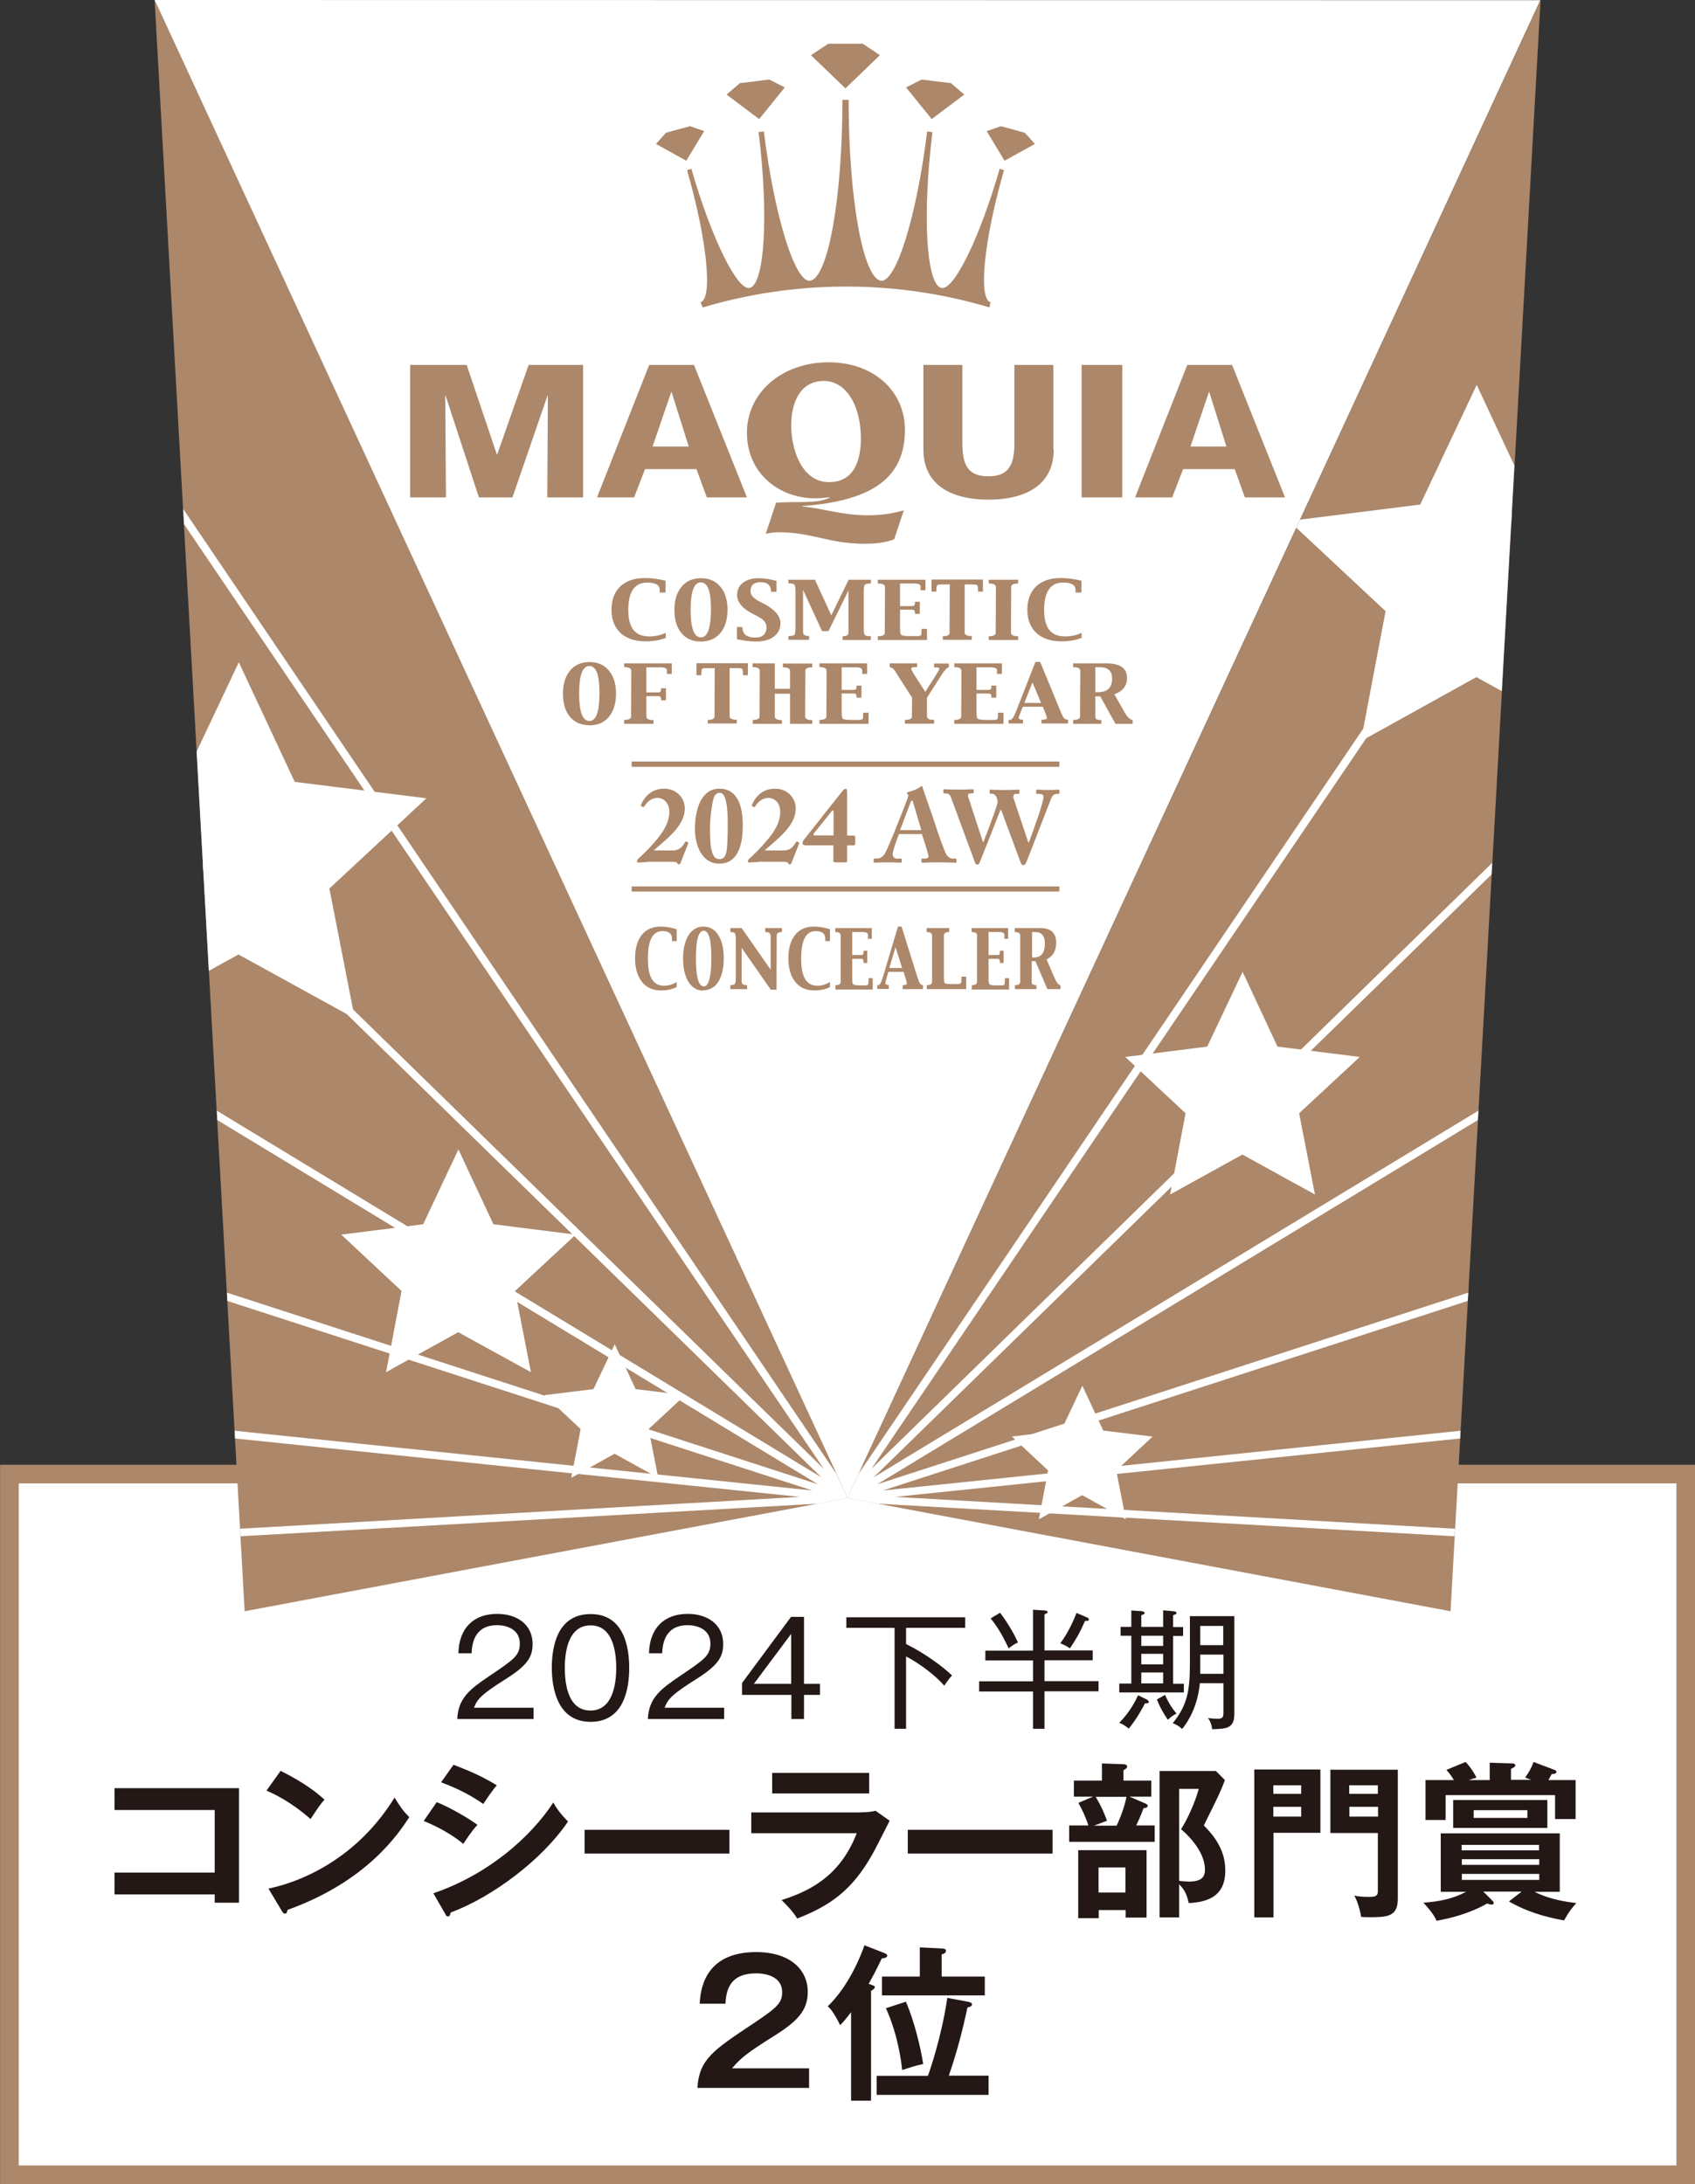 <?xml version="1.0" encoding="UTF-8"?><svg id="_レイヤー_2" xmlns="http://www.w3.org/2000/svg" viewBox="0 0 90 115.92"><rect x="0" y="0" width="90" height="115.92" fill="#333333" stroke="none"/><defs><style>.cls-1{stroke:#ac8769;stroke-width:.99px;}.cls-1,.cls-2{fill:#fff;}.cls-3{fill:#231815;}.cls-4{fill:#ac8769;}</style></defs><g id="txt"><rect class="cls-1" x=".5" y="78.24" width="89.01" height="37.19"/><path class="cls-3" d="M6.08,100.56v-1.17h5.32v-3.32h-5.32v-1.16h6.61v6.08h-1.29v-.44h-5.32Z"/><path class="cls-3" d="M14.9,93.99c1.31.66,1.92,1.16,2.33,1.53-.19.21-.32.39-.74,1.03-1.05-.92-1.92-1.33-2.34-1.51l.75-1.05ZM14.26,100.24c2.14-.45,4.87-1.87,6.69-4.83.32.51.43.68.78,1.04-.58.89-2.25,3.41-6.46,4.92-.02.09-.03.2-.15.2-.06,0-.12-.07-.16-.15l-.7-1.17Z"/><path class="cls-3" d="M23.18,95.65c.7.27,1.82.93,2.17,1.21-.32.34-.64.84-.75,1.01-.84-.7-1.82-1.1-2.1-1.22l.69-1ZM23.01,100.49c2.87-.98,5.14-2.94,6.37-4.82.1.18.29.52.78,1.01-1.35,2.01-4.01,4.01-6.23,4.83-.02.09-.04.21-.15.21-.06,0-.09-.04-.13-.12l-.64-1.11ZM24.08,93.67c.95.36,1.58.65,2.3,1.09-.18.19-.58.77-.72.99-.69-.49-1.46-.86-2.24-1.15l.66-.93Z"/><path class="cls-3" d="M38.73,97.12v1.26h-7.69v-1.26h7.69Z"/><path class="cls-3" d="M45.73,96.19c.4,0,.6-.04.76-.08l.75.53c-.15.28-.78,1.55-.93,1.8-1.07,1.89-2.22,2.7-3.98,3.39-.23-.37-.53-.69-.83-.98,1.36-.44,3.08-1.18,3.99-3.55h-5.6v-1.1h5.84ZM46.15,94.1v1.09h-5.15v-1.09h5.15Z"/><path class="cls-3" d="M55.89,97.12v1.26h-7.69v-1.26h7.69Z"/><path class="cls-3" d="M61.13,94.51v.85h-1.16l.86.37c.08.04.11.07.11.12,0,.09-.12.12-.22.12-.14.4-.34.81-.39.92h.98v.87h-4.54v-.87h1.02c-.15-.47-.32-.81-.53-1.2l.78-.33h-1.02v-.85h1.49v-.91l1.16.04c.09,0,.18.05.18.12,0,.09-.08.13-.2.2v.55h1.49ZM60.87,101.78h-1.1v-.4h-1.43v.43h-1.09v-3.61h3.63v3.58ZM58.18,95.37c.28.48.39.71.6,1.27l-.69.26h1.2c.33-.7.49-1.32.52-1.53h-1.63ZM58.33,99.12v1.33h1.43v-1.33h-1.43ZM65.04,94.48c-.25.67-.43,1.01-1.12,2.41.38.39,1.14,1.17,1.14,2.37,0,.97-.41,1.68-1.94,1.75-.12-.53-.24-.71-.51-1v1.76h-1.04v-7.77h2.99l.48.48ZM62.61,94.94v4.89c.2.02.39.04.51.04.73,0,.86-.29.86-.64,0-1.04-1.08-1.99-1.27-2.14.37-.57.78-1.53.94-2.14h-1.03Z"/><path class="cls-3" d="M70.11,93.92v3.36h-2.49v4.49h-1.02v-7.85h3.52ZM69.09,95.21v-.45h-1.48v.45h1.48ZM67.61,95.9v.52h1.48v-.52h-1.48ZM74.22,93.92v6.84c0,.89-.43,1-1.4,1-.32,0-.41,0-.55-.02,0-.09-.14-.74-.36-1.13.16.04.38.07.77.07.26,0,.48,0,.48-.29v-3.1h-2.52v-3.36h3.58ZM73.16,95.21v-.45h-1.52v.45h1.52ZM71.65,95.9v.52h1.52v-.52h-1.52Z"/><path class="cls-3" d="M80.77,100.4h-2.01l.51.51s.04.05.04.09c0,.08-.05.09-.12.09-.09,0-.17-.04-.22-.06-1.03.58-2.05.8-2.69.92-.16-.36-.45-.69-.7-.96.88-.07,1.54-.2,2.27-.58h-1.35v-3.1h6.32v3.1h-1.34c.84.43,1.76.54,2.22.6-.2.22-.39.44-.65.92-1.02-.18-2.03-.48-2.93-1.01l.65-.5ZM79.1,94.47v-.91l1.25.04s.11.03.11.09c0,.08-.07.12-.23.2v.58h1.07c-.12-.05-.24-.09-.32-.12.21-.29.34-.53.45-.83l1.11.42c.05.02.1.04.1.11,0,.11-.18.11-.25.11-.03.05-.15.28-.17.32h1.44v2.07h-1.09v-1.27h-5.81v1.32h-1.07v-2.12h1.51c-.21-.34-.33-.46-.4-.54l1.02-.42c.29.3.48.64.58.83-.21.06-.3.09-.41.13h1.11ZM82.16,95.54v1.48h-5v-1.48h5ZM81.72,98.21v-.29h-4.11v.29h4.11ZM77.62,98.68v.3h4.11v-.3h-4.11ZM77.62,99.46v.32h4.11v-.32h-4.11ZM78.25,96.08v.41h2.85v-.41h-2.85Z"/><path class="cls-3" d="M42.96,109.79v1.03h-5.93c.1-1.51.8-1.98,3-3.44,1.31-.87,1.5-1.11,1.5-1.65,0-.75-.73-.99-1.38-.99-1.34,0-1.59.8-1.63,1.61h-1.37c.04-.61.17-2.74,3-2.74,1.82,0,2.74.95,2.74,2.11,0,1-.55,1.57-1.85,2.38-1.35.85-1.72,1.14-2.17,1.68h4.09Z"/><path class="cls-3" d="M46.26,105.35c.09.03.19.05.19.11,0,.08-.07.13-.2.21v5.83h-1.06v-4.7c-.29.38-.42.53-.58.69-.34-.69-.54-.9-.66-1,1.13-1.09,1.76-2.69,1.95-3.24l1.03.4c.05.02.18.07.18.14,0,.12-.14.14-.29.16-.37.76-.42.85-.7,1.35l.15.04ZM52.49,110.18v1.01h-5.94v-1.01h2.72c.1-.27.73-2.09,1.03-4.14l1.11.21c.08.02.2.04.2.14,0,.1-.13.14-.24.16-.29,1.34-.55,2.33-.99,3.62h2.11ZM52.29,104.91v1h-5.46v-1h2.01v-1.55l1.19.06c.06,0,.2.02.2.12,0,.12-.13.17-.23.19v1.18h2.3ZM48.1,106.24c.46,1.07.78,2.43.92,3.31-.48.11-.62.16-1.12.32-.04-.44-.22-1.87-.86-3.28l1.07-.35Z"/><path class="cls-3" d="M28.33,90.65v.59h-4.05c.05-1.11.67-1.58,1.67-2.26,1.35-.91,1.65-1.11,1.65-1.75,0-.71-.63-.97-1.21-.97-1.27,0-1.33,1.11-1.35,1.49h-.7c.03-1.33.8-2.09,2.06-2.09,1.07,0,1.88.58,1.88,1.6,0,.7-.3,1.15-1.43,1.86-1.27.8-1.52,1.07-1.68,1.52h3.14Z"/><path class="cls-3" d="M33.41,88.53c0,1.1-.28,2.86-2.05,2.86s-2.06-1.8-2.06-2.86.25-2.86,2.06-2.86,2.05,1.83,2.05,2.86ZM29.99,88.53c0,.9.19,2.26,1.36,2.26s1.37-1.37,1.37-2.26-.19-2.26-1.36-2.26-1.37,1.35-1.37,2.26Z"/><path class="cls-3" d="M38.45,90.65v.59h-4.05c.05-1.11.67-1.58,1.67-2.26,1.35-.91,1.65-1.11,1.65-1.75,0-.71-.63-.97-1.21-.97-1.27,0-1.33,1.11-1.35,1.49h-.7c.03-1.33.8-2.09,2.06-2.09,1.07,0,1.88.58,1.88,1.6,0,.7-.3,1.15-1.43,1.86-1.27.8-1.52,1.07-1.68,1.52h3.14Z"/><path class="cls-3" d="M42.69,89.37h.85v.59h-.85v1.28h-.67v-1.28h-2.62v-.63l2.6-3.51h.69v3.55ZM42.01,89.37v-2.65l-1.98,2.65h1.98Z"/><path class="cls-3" d="M48.11,86.39v.87c1.02.5,1.99,1.23,2.44,1.67-.15.16-.24.28-.41.54-.47-.54-1.31-1.18-2.03-1.55v3.84h-.61v-5.36h-2.56v-.56h6.31v.56h-3.14Z"/><path class="cls-3" d="M55.46,89.78v1.98h-.61v-1.98h-2.86v-.54h2.86v-1.11h-2.53v-.52h2.53v-2.17l.62.04c.08,0,.16.04.16.08,0,.05-.05.08-.17.12v1.92h2.56v.52h-2.56v1.11h2.87v.54h-2.87ZM53.56,87.49c-.27-.56-.56-1.11-.96-1.59l.5-.3c.31.4.7,1.01.95,1.58-.16.06-.34.19-.48.3ZM57.61,86.03c-.26.62-.51,1.03-.8,1.46-.19-.13-.32-.19-.51-.27.34-.45.65-1.06.86-1.61l.54.23c.06.02.12.07.12.12,0,.06-.06.08-.21.07Z"/><path class="cls-3" d="M59.43,89.82v-.46h.64v-2.54h-.57v-.47h.57v-.87l.48.03c.17,0,.23.07.23.1,0,.06-.06.08-.18.12v.62h1.16v-.88l.55.05c.09,0,.16.04.16.09,0,.06-.05.08-.18.12v.63h.53v.47h-.53v2.54h.57v.46h-3.43ZM60.8,90.4c-.1.19-.43.83-.87,1.35-.17-.16-.4-.27-.5-.31.57-.57.88-1.2,1-1.46l.47.23s.1.07.1.12c0,.06-.07.09-.21.08ZM61.76,86.82h-1.16v.54h1.16v-.54ZM61.76,87.78h-1.16v.56h1.16v-.56ZM61.76,88.77h-1.16v.58h1.16v-.58ZM62.01,91.28c-.19-.27-.41-.63-.58-1.08l.43-.24c.15.34.32.65.61.99-.21.11-.28.16-.46.33ZM64.36,91.79c-.01-.14-.05-.38-.22-.6.12.02.39.04.5.04.29,0,.32-.1.32-.33v-1.56h-1.25c-.12,1.2-.58,1.98-.94,2.43-.2-.17-.26-.21-.5-.31.74-.91.91-1.65.91-3.12v-2.56h2.36v5.18c0,.78-.41.8-1.16.82ZM64.95,87.82h-1.22v.48c0,.13,0,.38,0,.54h1.23v-1.02ZM64.95,86.3h-1.22v1.02h1.22v-1.02Z"/><polygon class="cls-2" points="81.79 .01 45 79.51 8.2 0 81.79 .01"/><polygon class="cls-4" points="69.04 27.56 68.84 28 45 79.51 77.02 85.52 79.75 36.67 80.42 24.7 81.8 0 69.04 27.56"/><polygon class="cls-4" points="10.44 39.88 11.09 51.52 12.99 85.52 45.01 79.51 8.21 0 10.44 39.88"/><path class="cls-4" d="M35.68,49.96v-.14c0-.27-.17-.4-.51-.4-.52,0-.77.49-.77,1.47s.29,1.43.86,1.43c.23,0,.46-.07.67-.2v.27c-.24.12-.52.18-.82.18-.44,0-.78-.15-1.02-.45-.24-.3-.37-.72-.37-1.25s.12-.95.36-1.25c.24-.3.58-.44,1.01-.44.26,0,.54.05.84.14v.63h-.25Z"/><path class="cls-4" d="M37.34,52.58c-.33,0-.58-.15-.78-.46-.19-.31-.29-.72-.29-1.24s.1-.94.29-1.24c.19-.3.46-.46.79-.46s.6.15.79.45c.19.3.29.71.29,1.23s-.1.95-.29,1.25c-.19.3-.46.45-.8.45ZM37.36,52.36c.27,0,.41-.5.41-1.51s-.14-1.45-.41-1.45-.41.49-.41,1.47.14,1.48.42,1.48Z"/><path class="cls-4" d="M40.92,52.52l-1.54-2.21v1.8c0,.12.1.18.29.18v.21h-.89v-.21c.14,0,.23-.03.25-.08.03-.05.04-.17.04-.36v-1.94c0-.19-.01-.31-.04-.36-.03-.05-.11-.08-.25-.08v-.21h.6l1.54,2.21v-1.82c-.01-.12-.1-.18-.29-.18v-.21h.89v.21c-.19,0-.28.06-.28.18v.26s-.01,2.62-.01,2.62h-.31Z"/><path class="cls-4" d="M43.82,49.96v-.14c0-.27-.17-.4-.51-.4-.52,0-.77.49-.77,1.47s.29,1.43.86,1.43c.23,0,.46-.07.67-.2v.27c-.24.12-.52.18-.82.18-.44,0-.78-.15-1.02-.45-.24-.3-.37-.72-.37-1.25s.12-.95.36-1.25.57-.44,1.01-.44c.26,0,.54.05.84.14v.63h-.25Z"/><path class="cls-4" d="M44.36,52.5v-.21c.19,0,.28-.06.28-.18v-.26s0-1.94,0-1.94v-.26c0-.12-.1-.18-.29-.18v-.21h1.94v.57h-.2v-.2c0-.11-.09-.16-.27-.16h-.57v1.22h.49c.08,0,.11-.05.11-.15v-.08h.2v.65h-.2v-.08c0-.09-.04-.14-.11-.14h-.16s-.33,0-.33,0v.97c0,.18,0,.29.03.35.02.06.13.09.32.09h.38c.07,0,.11-.03.12-.06.01-.04.02-.12.02-.26v-.06h.22v.6h-2Z"/><path class="cls-4" d="M46.58,52.5v-.21h.07c.06-.02.11-.09.16-.23l.07-.2.8-2.68h.19l.84,2.68.09.24c.04.12.11.19.21.19v.21h-1.08v-.21c.15,0,.22-.03.22-.1,0-.04-.03-.15-.09-.34l-.08-.27h-.81l-.08.27c-.05.18-.08.29-.08.33,0,.06.06.1.18.1v.21h-.6ZM47.22,51.38h.68l-.35-1.11-.33,1.11Z"/><path class="cls-4" d="M51.31,52.5h-2.1v-.21c.19,0,.28-.06.28-.18v-.26s0-1.94,0-1.94v-.26c0-.12-.1-.18-.29-.18v-.21h1.2v.21c-.19,0-.28.06-.28.18v.26s0,1.94,0,1.94c0,.16.01.26.03.31s.13.07.32.07h.39c.13,0,.19-.06.19-.18v-.13s0-.08,0-.08h.25v.65Z"/><path class="cls-4" d="M51.6,52.5v-.21c.19,0,.28-.06.28-.18v-.26s0-1.94,0-1.94v-.26c0-.12-.1-.18-.29-.18v-.21h1.94v.57h-.2v-.2c0-.11-.09-.16-.27-.16h-.57v1.22h.49c.08,0,.11-.05.11-.15v-.08h.2v.65h-.2v-.08c0-.09-.04-.14-.11-.14h-.16s-.33,0-.33,0v.97c0,.18,0,.29.03.35.02.06.13.09.32.09h.38c.07,0,.11-.03.12-.06.01-.04.02-.12.02-.26v-.06h.22v.6h-2Z"/><path class="cls-4" d="M53.89,52.5v-.21c.19,0,.28-.06.28-.18v-.26s0-1.94,0-1.94v-.26c0-.12-.1-.18-.29-.18v-.21h1.03s.16,0,.16,0h.17c.56,0,.84.26.84.78,0,.42-.17.72-.51.88l.42.98c.1.24.21.37.32.4v.2h-.7l-.63-1.48h-.2v1.09c0,.07.02.11.04.13.02.02.09.04.21.05v.21h-1.15ZM54.8,49.47v1.35h.1c.39,0,.58-.25.58-.74,0-.41-.17-.61-.52-.61h-.17Z"/><polygon class="cls-4" points="21.78 19.37 24.78 19.37 26.38 24.12 26.4 24.12 28.07 19.37 30.96 19.37 30.96 26.4 29.06 26.4 29.09 21 29.07 21 27.21 26.4 25.43 26.4 23.66 21 23.64 21 23.68 26.4 21.78 26.4 21.78 19.37"/><path class="cls-4" d="M36.57,23.7h-1.92l.99-2.89h.02l.91,2.89M31.7,26.4h1.97l.58-1.5h2.73l.55,1.5h2.13l-2.81-7.03h-2.38l-2.77,7.03Z"/><path class="cls-4" d="M55.95,23.86c0,1.92-1.55,2.66-3.46,2.66s-3.46-.73-3.46-2.66v-4.49h2.07v4.2c0,1.22.39,1.71,1.38,1.71s1.38-.5,1.38-1.71v-4.2h2.07v4.49Z"/><rect class="cls-4" x="57.43" y="19.37" width="2.16" height="7.03"/><path class="cls-4" d="M65.13,23.7h-1.92l.98-2.89h.02l.91,2.89M60.27,26.4h1.97l.58-1.5h2.74l.54,1.5h2.13l-2.81-7.03h-2.38l-2.77,7.03Z"/><path class="cls-4" d="M42.01,22.59c0-1.28.51-2.37,1.73-2.37s1.97,1.35,1.97,3.05c0,.85-.19,2.32-1.69,2.32s-2.01-1.83-2.01-3M48.01,27.08c-.56.16-1.1.27-1.94.27-1.35,0-2.33-.36-3.47-.47v-.02c3.82-.28,5.45-1.57,5.45-4.05,0-1.98-1.58-3.58-4.06-3.58s-4.33,1.62-4.33,3.74,1.67,3.48,3.64,3.48c.16,0,.29-.01.4-.02.12-.01.22-.03.34-.04l.02.02c-.65.34-1.65.19-2.85.27l-.55,1.65c.25-.05.45-.08.68-.08,1.79,0,2.65.61,4.57.61.57,0,1.08-.05,1.57-.24l.51-1.54Z"/><polygon class="cls-4" points="44.89 4.69 43.06 2.93 43.98 2.32 44.89 2.32 45.81 2.32 46.72 2.93 44.89 4.69"/><polygon class="cls-4" points="49.47 6.32 48.11 4.64 48.94 4.22 49.72 4.32 50.49 4.41 51.2 5.02 49.47 6.32"/><polygon class="cls-4" points="53.34 8.53 52.39 6.96 53.15 6.7 53.78 6.87 54.42 7.05 54.95 7.64 53.34 8.53"/><polygon class="cls-4" points="40.31 6.32 41.67 4.64 40.84 4.22 40.07 4.32 39.29 4.41 38.58 5.02 40.31 6.32"/><polygon class="cls-4" points="36.44 8.53 37.39 6.96 36.64 6.7 36 6.87 35.36 7.05 34.83 7.64 36.44 8.53"/><path class="cls-4" d="M52.55,16.32c-2.42-.72-4.97-1.11-7.62-1.11s-5.21.39-7.62,1.11l-.11-.28c.66-.19.34-3.33-.72-7.01l.23-.07c1.06,3.68,2.45,6.51,3.11,6.32.77-.22,1.01-3.8.46-8.27l.28-.03c.55,4.47,1.65,8.02,2.45,7.92.94-.12,1.72-4.3,1.72-9.6h.33c0,5.3.78,9.48,1.72,9.6.8.1,1.9-3.45,2.45-7.92l.28.03c-.55,4.47-.32,8.05.46,8.27.66.19,2.05-2.64,3.11-6.32l.23.07c-1.06,3.68-1.38,6.82-.72,7.01l-.05.28Z"/><path class="cls-4" d="M34.36,45.76c-.1,0-.2,0-.29.01-.09,0-.15.01-.18.01-.03,0-.05,0-.06-.03-.02-.04,0-.1.03-.14.21-.19.69-.64,1.11-1.17.35-.44.58-.89.57-1.39-.02-.42-.28-.71-.66-.7-.33.02-.54.24-.67.45-.03.05-.05.05-.07.03l-.1-.04s-.02-.03,0-.08c.09-.22.41-.85,1.23-.85.62,0,1.09.47,1.09,1.04,0,.48-.23.95-.86,1.54-.33.31-.59.52-.77.68v.02h.99c.37,0,.52-.22.65-.43.03-.05.05-.06.1-.03.06.03.09.05.07.09l-.41,1.05s-.03.06-.09.06c-.05,0-.05-.01-.07-.06-.03-.07-.14-.08-.37-.08h-1.24Z"/><path class="cls-4" d="M39.44,43.82c0,1.31-.42,2.02-1.24,2.02-1.01,0-1.3-1.11-1.3-1.83,0-1.27.45-2.15,1.29-2.15,1.06,0,1.25,1.09,1.25,1.96ZM37.86,42.47c-.09.42-.16,1-.16,1.48,0,.54.02.97.09,1.21.09.32.2.44.41.44.19,0,.31-.11.37-.37.05-.28.07-.71.07-1.55,0-.96-.11-1.6-.42-1.6-.2,0-.31.16-.35.38Z"/><path class="cls-4" d="M40.25,45.76c-.1,0-.2,0-.29.01-.09,0-.15.01-.18.01-.03,0-.05,0-.06-.03-.02-.04,0-.1.03-.14.21-.19.69-.64,1.11-1.17.35-.44.58-.89.57-1.39-.02-.42-.28-.71-.66-.7-.33.02-.54.24-.67.45-.03.05-.05.05-.07.03l-.1-.04s-.02-.03,0-.08c.09-.22.41-.85,1.23-.85.62,0,1.09.47,1.09,1.04,0,.48-.23.95-.86,1.54-.33.31-.59.52-.77.68v.02h.99c.37,0,.52-.22.65-.43.03-.05.05-.06.1-.03.06.03.09.05.07.09l-.41,1.05s-.03.06-.09.06c-.05,0-.05-.01-.07-.06-.03-.07-.14-.08-.37-.08h-1.24Z"/><path class="cls-4" d="M44.32,45.76c-.05,0-.07,0-.07-.06v-.83h-1.47c-.1,0-.17-.04-.17-.11,0-.09.06-.17.1-.22l2.04-2.58s.08-.09.15-.09c.06,0,.08.04.08.19v2.29h.36s.07.02.07.05v.41s-.02.06-.09.06h-.34v.82c0,.06-.01.08-.08.08h-.58ZM44.26,44.34v-1.26c0-.08-.06-.08-.11-.01l-.93,1.16c-.05.06-.03.11.04.11h.99Z"/><path class="cls-4" d="M47.73,44.28c-.05.11-.33.87-.33,1.04,0,.12.05.25.22.25h.2c.06,0,.06.02.06.04v.12s0,.06-.05.06c-.07,0-.31-.02-.78-.02-.42,0-.54.02-.62.02-.03,0-.04-.03-.04-.07v-.1s0-.05.04-.05h.15c.14,0,.27-.08.39-.24.08-.11.49-1.07.67-1.55.05-.11.51-1.29.56-1.43.02-.06.05-.13,0-.19-.02-.02-.04-.05-.04-.07,0-.02.01-.04.06-.05.18-.04.55-.18.64-.27.03-.03.05-.05.07-.05.03,0,.05.03.06.09.11.34.55,1.57.66,1.92.13.43.5,1.45.58,1.59.1.18.25.25.33.25h.19s.04.02.04.05v.1s0,.07-.05.07c-.11,0-.23-.02-.96-.02-.47,0-.67.02-.79.02-.06,0-.06-.03-.06-.07v-.1s0-.05.03-.05h.16c.15,0,.21-.06.17-.2-.05-.2-.27-.9-.34-1.1h-1.25ZM48.92,44.06c-.05-.16-.39-1.31-.43-1.45-.02-.08-.03-.12-.06-.12-.03,0-.05.02-.07.07-.03.07-.52,1.36-.57,1.5h1.12Z"/><path class="cls-4" d="M53.15,42.99h-.03c-.06.16-1.06,2.7-1.09,2.76-.02.06-.05.14-.14.14-.06,0-.1-.04-.12-.11l-1.28-3.47c-.06-.15-.16-.2-.23-.2h-.14s-.03-.02-.03-.04v-.14s0-.04.05-.04c.05,0,.22.02.81.02.41,0,.65-.02.7-.02.04,0,.05.02.05.04v.14s0,.04-.05.04h-.13c-.09,0-.15.08-.11.19l.78,2.39h.03c.07-.19.75-1.93.75-2.12,0-.14-.06-.28-.11-.34s-.13-.1-.17-.1h-.11s-.03-.01-.03-.04v-.14s0-.04.04-.04c.05,0,.25.02.75.02s.7-.02.75-.02c.03,0,.04.02.04.05v.14s0,.04-.04.04h-.17c-.09,0-.14.12-.11.21l.79,2.36h.03c.28-.74.78-2.13.78-2.43,0-.06-.07-.14-.18-.14h-.17s-.04-.02-.04-.05v-.14s0-.04.05-.04c.06,0,.26.02.61.02.32,0,.49-.02.53-.02.03,0,.04.01.04.05v.14s0,.04-.04.04h-.11c-.1,0-.21.06-.27.2-.07.17-1.22,3.15-1.33,3.41-.03.07-.07.17-.17.17-.08,0-.11-.07-.14-.15l-1.02-2.75Z"/><polygon class="cls-4" points="56.25 40.7 33.54 40.7 33.54 40.42 56.25 40.42 56.25 40.7 56.25 40.7"/><polygon class="cls-4" points="56.25 47.32 33.54 47.32 33.54 47.05 56.25 47.05 56.25 47.32 56.25 47.32"/><path class="cls-4" d="M35.03,31.46v-.14c0-.27-.22-.4-.66-.4-.67,0-1.01.48-1.01,1.45s.37,1.41,1.12,1.41c.3,0,.59-.06.87-.19v.27c-.31.12-.67.18-1.07.18-.57,0-1.01-.15-1.33-.44-.32-.3-.48-.71-.48-1.24s.16-.94.47-1.24c.31-.29.75-.44,1.31-.44.34,0,.7.05,1.09.14v.63h-.32Z"/><path class="cls-4" d="M37.19,34.05c-.42,0-.76-.15-1.01-.45-.25-.3-.37-.71-.37-1.23s.13-.93.38-1.23.59-.45,1.03-.45.78.15,1.03.45c.25.3.38.71.38,1.22s-.13.94-.38,1.24c-.25.3-.6.45-1.05.45ZM37.22,33.83c.35,0,.53-.5.53-1.49s-.18-1.43-.54-1.43-.54.49-.54,1.46.18,1.46.55,1.46Z"/><path class="cls-4" d="M39.13,33.93v-.65h.29c0,.38.23.56.69.56.39,0,.59-.19.59-.56,0-.22-.16-.41-.48-.57l-.23-.12c-.57-.29-.85-.62-.85-1.01,0-.27.1-.49.31-.65.21-.16.49-.24.84-.24.27,0,.59.05.94.14v.58h-.29c0-.34-.18-.51-.55-.51s-.54.16-.54.49c0,.19.16.37.48.54l.24.12c.58.31.87.65.87,1.03,0,.3-.12.53-.35.71-.24.18-.55.26-.95.26-.29,0-.62-.04-.99-.12Z"/><path class="cls-4" d="M41.87,30.77h1.4l.87,1.89.92-1.89h1.18v.2c-.19,0-.3.03-.33.08-.03.05-.05.17-.05.36v1.92c0,.19.02.31.05.36.03.05.14.08.33.08v.2h-1.5v-.2c.21,0,.31-.06.31-.18v-.26s0-1.99,0-1.99l-1.06,2.16h-.34l-1.01-2.19v2.27c.01.12.11.18.32.18v.2h-1.1v-.2c.19,0,.3-.03.33-.08.03-.05.05-.17.05-.36v-1.92c0-.18-.02-.3-.05-.36-.03-.05-.14-.08-.33-.08v-.2Z"/><path class="cls-4" d="M46.61,33.97v-.2c.24,0,.37-.06.37-.18v-.26s.01-1.92.01-1.92v-.26c-.01-.12-.13-.18-.38-.18v-.2h2.53v.56h-.26v-.2c0-.11-.12-.16-.35-.16h-.74v1.2h.64c.1,0,.15-.05.15-.15v-.08h.26v.64h-.26v-.08c0-.09-.05-.14-.15-.14h-.2s-.44,0-.44,0v.96c0,.18.01.29.04.35.03.06.17.09.42.09h.5c.09,0,.14-.03.16-.06s.02-.12.02-.26v-.06h.29v.59h-2.61Z"/><path class="cls-4" d="M50.06,33.97v-.2c.24,0,.36-.06.36-.18v-.26s.01-2.31.01-2.31h-.41c-.16,0-.25.02-.27.06s-.03.13-.03.27v.05h-.26v-.64h2.73v.64h-.26v-.05c0-.14-.01-.23-.03-.27-.02-.04-.11-.06-.27-.06h-.41v2.56c.01.12.13.18.38.18v.2h-1.56Z"/><path class="cls-4" d="M52.5,33.97v-.2c.24,0,.37-.06.37-.18v-.26s.01-1.92.01-1.92v-.26c-.01-.12-.13-.18-.38-.18v-.2h1.56v.2c-.24,0-.37.06-.37.18v.26s-.01,1.92-.01,1.92v.26c.01.12.13.18.38.18v.2h-1.56Z"/><path class="cls-4" d="M57.11,31.46v-.14c0-.27-.22-.4-.66-.4-.67,0-1.01.48-1.01,1.45s.37,1.41,1.12,1.41c.3,0,.59-.06.87-.19v.27c-.31.12-.67.18-1.07.18-.57,0-1.01-.15-1.33-.44-.32-.3-.48-.71-.48-1.24s.16-.94.47-1.24c.31-.29.75-.44,1.31-.44.34,0,.7.05,1.09.14v.63h-.32Z"/><path class="cls-4" d="M31.27,38.49c-.42,0-.76-.15-1.01-.45-.25-.3-.37-.71-.37-1.22s.13-.93.38-1.23.59-.45,1.03-.45.78.15,1.03.45.38.71.38,1.22-.13.94-.38,1.24c-.25.3-.6.45-1.05.45ZM31.3,38.27c.35,0,.53-.5.53-1.49s-.18-1.43-.54-1.43-.54.49-.54,1.46.18,1.46.55,1.46Z"/><path class="cls-4" d="M33.14,38.41v-.2c.24,0,.37-.06.37-.18v-.26s.01-1.92.01-1.92v-.26c-.01-.12-.13-.18-.38-.18v-.2h2.53v.56h-.26v-.19c0-.11-.12-.16-.35-.16h-.74v1.33h.64c.1,0,.14-.06.14-.15v-.07h.26v.64h-.26v-.08c0-.09-.05-.14-.14-.14h-.2s-.44,0-.44,0v1.09c.01.12.13.18.38.18v.2h-1.56Z"/><path class="cls-4" d="M37.58,38.41v-.2c.24,0,.36-.06.36-.18v-.26s.01-2.31.01-2.31h-.41c-.16,0-.25.02-.27.06-.02.04-.03.13-.03.27v.05h-.26v-.64h2.73v.64h-.26v-.05c0-.14-.01-.23-.03-.27-.02-.04-.11-.06-.27-.06h-.41v2.56c.01.12.13.18.38.18v.2h-1.56Z"/><path class="cls-4" d="M39.97,38.41v-.2c.24,0,.36-.06.36-.18v-.26s.01-1.92.01-1.92v-.26c-.01-.12-.14-.18-.38-.18v-.2h1.18v1.35h.81v-.96c-.01-.12-.13-.18-.38-.18v-.2h1.56v.2c-.24,0-.37.06-.37.18v.26s-.01,1.92-.01,1.92v.26c.01.12.13.18.38.18v.2h-1.18v-1.6h-.81v1.22c.01.12.13.18.38.18v.2h-1.56Z"/><path class="cls-4" d="M43.51,38.41v-.2c.24,0,.37-.06.37-.18v-.26s.01-1.92.01-1.92v-.26c-.01-.12-.13-.18-.38-.18v-.2h2.53v.56h-.26v-.19c0-.11-.12-.16-.35-.16h-.74v1.2h.64c.1,0,.15-.05.15-.15v-.08h.26v.64h-.26v-.08c0-.09-.05-.14-.15-.14h-.2s-.44,0-.44,0v.96c0,.17.01.29.04.35s.17.09.42.09h.5c.09,0,.14-.03.16-.06.02-.04.02-.12.02-.26v-.06h.29v.59h-2.61Z"/><path class="cls-4" d="M48.05,38.41v-.2c.24,0,.37-.06.37-.18v-.26s.01-.74.01-.74l-.76-1.18-.16-.26c-.08-.11-.17-.17-.27-.18v-.2h1.46v.2h-.16c-.1,0-.16.03-.16.08,0,.04.06.16.19.36l.56.87h0l.55-.86c.13-.21.2-.33.2-.36,0-.05-.07-.08-.21-.08h-.07v-.2h.78v.2c-.09,0-.23.15-.41.44l-.75,1.17v1c.01.12.13.18.38.18v.2h-1.56Z"/><path class="cls-4" d="M50.67,38.41v-.2c.24,0,.37-.06.37-.18v-.26s.01-1.92.01-1.92v-.26c-.01-.12-.13-.18-.38-.18v-.2h2.53v.56h-.26v-.19c0-.11-.12-.16-.35-.16h-.74v1.2h.64c.1,0,.15-.05.15-.15v-.08h.26v.64h-.26v-.08c0-.09-.05-.14-.15-.14h-.2s-.44,0-.44,0v.96c0,.17.01.29.04.35s.17.09.42.09h.5c.09,0,.14-.03.16-.06.02-.04.02-.12.02-.26v-.06h.29v.59h-2.61Z"/><path class="cls-4" d="M53.55,38.41v-.2h.09c.08-.02.15-.09.21-.23l.09-.2,1.04-2.65h.25l1.09,2.65.11.24c.06.12.15.18.28.18v.2h-1.41v-.2c.19,0,.29-.03.29-.09,0-.04-.04-.15-.11-.33l-.11-.27h-1.06l-.11.27c-.07.18-.11.29-.11.33,0,.06.08.09.23.09v.2h-.78ZM54.39,37.31h.89l-.46-1.09-.43,1.09Z"/><path class="cls-4" d="M56.98,38.41v-.2c.24,0,.37-.06.37-.18v-.26s.01-1.92.01-1.92v-.26c-.01-.12-.13-.18-.38-.18v-.2h1.34s.21,0,.21,0h.22c.73,0,1.09.26,1.09.77,0,.42-.22.71-.67.87l.55.97c.13.23.27.37.42.4v.2h-.91l-.81-1.46h-.26v1.08c.01.07.02.11.05.13.03.02.11.04.27.05v.2h-1.5ZM58.16,35.41v1.33h.13c.51,0,.76-.24.76-.73,0-.4-.22-.6-.67-.6h-.21Z"/><polygon class="cls-2" points="78.41 20.43 75.41 26.78 69.03 27.58 68.83 28.01 73.57 32.44 72.26 39.34 78.39 35.94 79.74 36.68 80.41 24.71 78.41 20.43"/><polygon class="cls-2" points="67.83 55.55 65.98 51.58 64.1 55.55 59.75 56.1 62.95 59.09 62.13 63.4 65.97 61.28 69.82 63.4 68.98 59.09 72.2 56.1 67.83 55.55"/><polygon class="cls-2" points="58.58 75.93 57.47 73.55 56.34 75.93 53.73 76.25 55.65 78.05 55.16 80.64 57.46 79.36 59.78 80.64 59.27 78.05 61.2 76.25 58.58 75.93"/><polygon class="cls-2" points="80.24 27.82 80.28 27.02 45.6 78.21 45 79.51 46.58 79.81 77.23 81.54 77.26 81.14 47.53 79.45 77.53 76.35 77.55 75.94 46.88 79.11 77.93 69.05 77.96 68.61 46.58 78.78 78.47 59.45 78.5 58.95 46.39 78.41 79.2 46.41 79.23 45.8 46.27 77.96 80.24 27.82"/><polygon class="cls-2" points="18.84 54.06 17.49 47.16 22.64 42.37 15.65 41.5 12.68 35.15 10.44 39.89 11.09 51.53 12.66 50.66 18.84 54.06"/><polygon class="cls-2" points="20.5 72.83 24.33 70.71 28.19 72.83 27.35 68.52 30.57 65.53 26.2 64.98 24.34 61.01 22.47 64.98 18.12 65.53 21.32 68.52 20.5 72.83"/><polygon class="cls-2" points="30.83 75.85 30.33 78.44 32.63 77.16 34.95 78.44 34.44 75.85 36.38 74.05 33.75 73.73 32.64 71.35 31.51 73.73 28.91 74.05 30.83 75.85"/><polygon class="cls-2" points="9.77 27.82 9.73 27.02 44.4 78.21 45.01 79.51 43.43 79.81 12.77 81.54 12.75 81.14 42.47 79.45 12.48 76.35 12.46 75.94 43.13 79.11 12.07 69.05 12.05 68.61 43.43 78.78 11.54 59.45 11.51 58.95 43.61 78.41 10.81 46.41 10.77 45.8 43.74 77.96 9.77 27.82"/></g></svg>